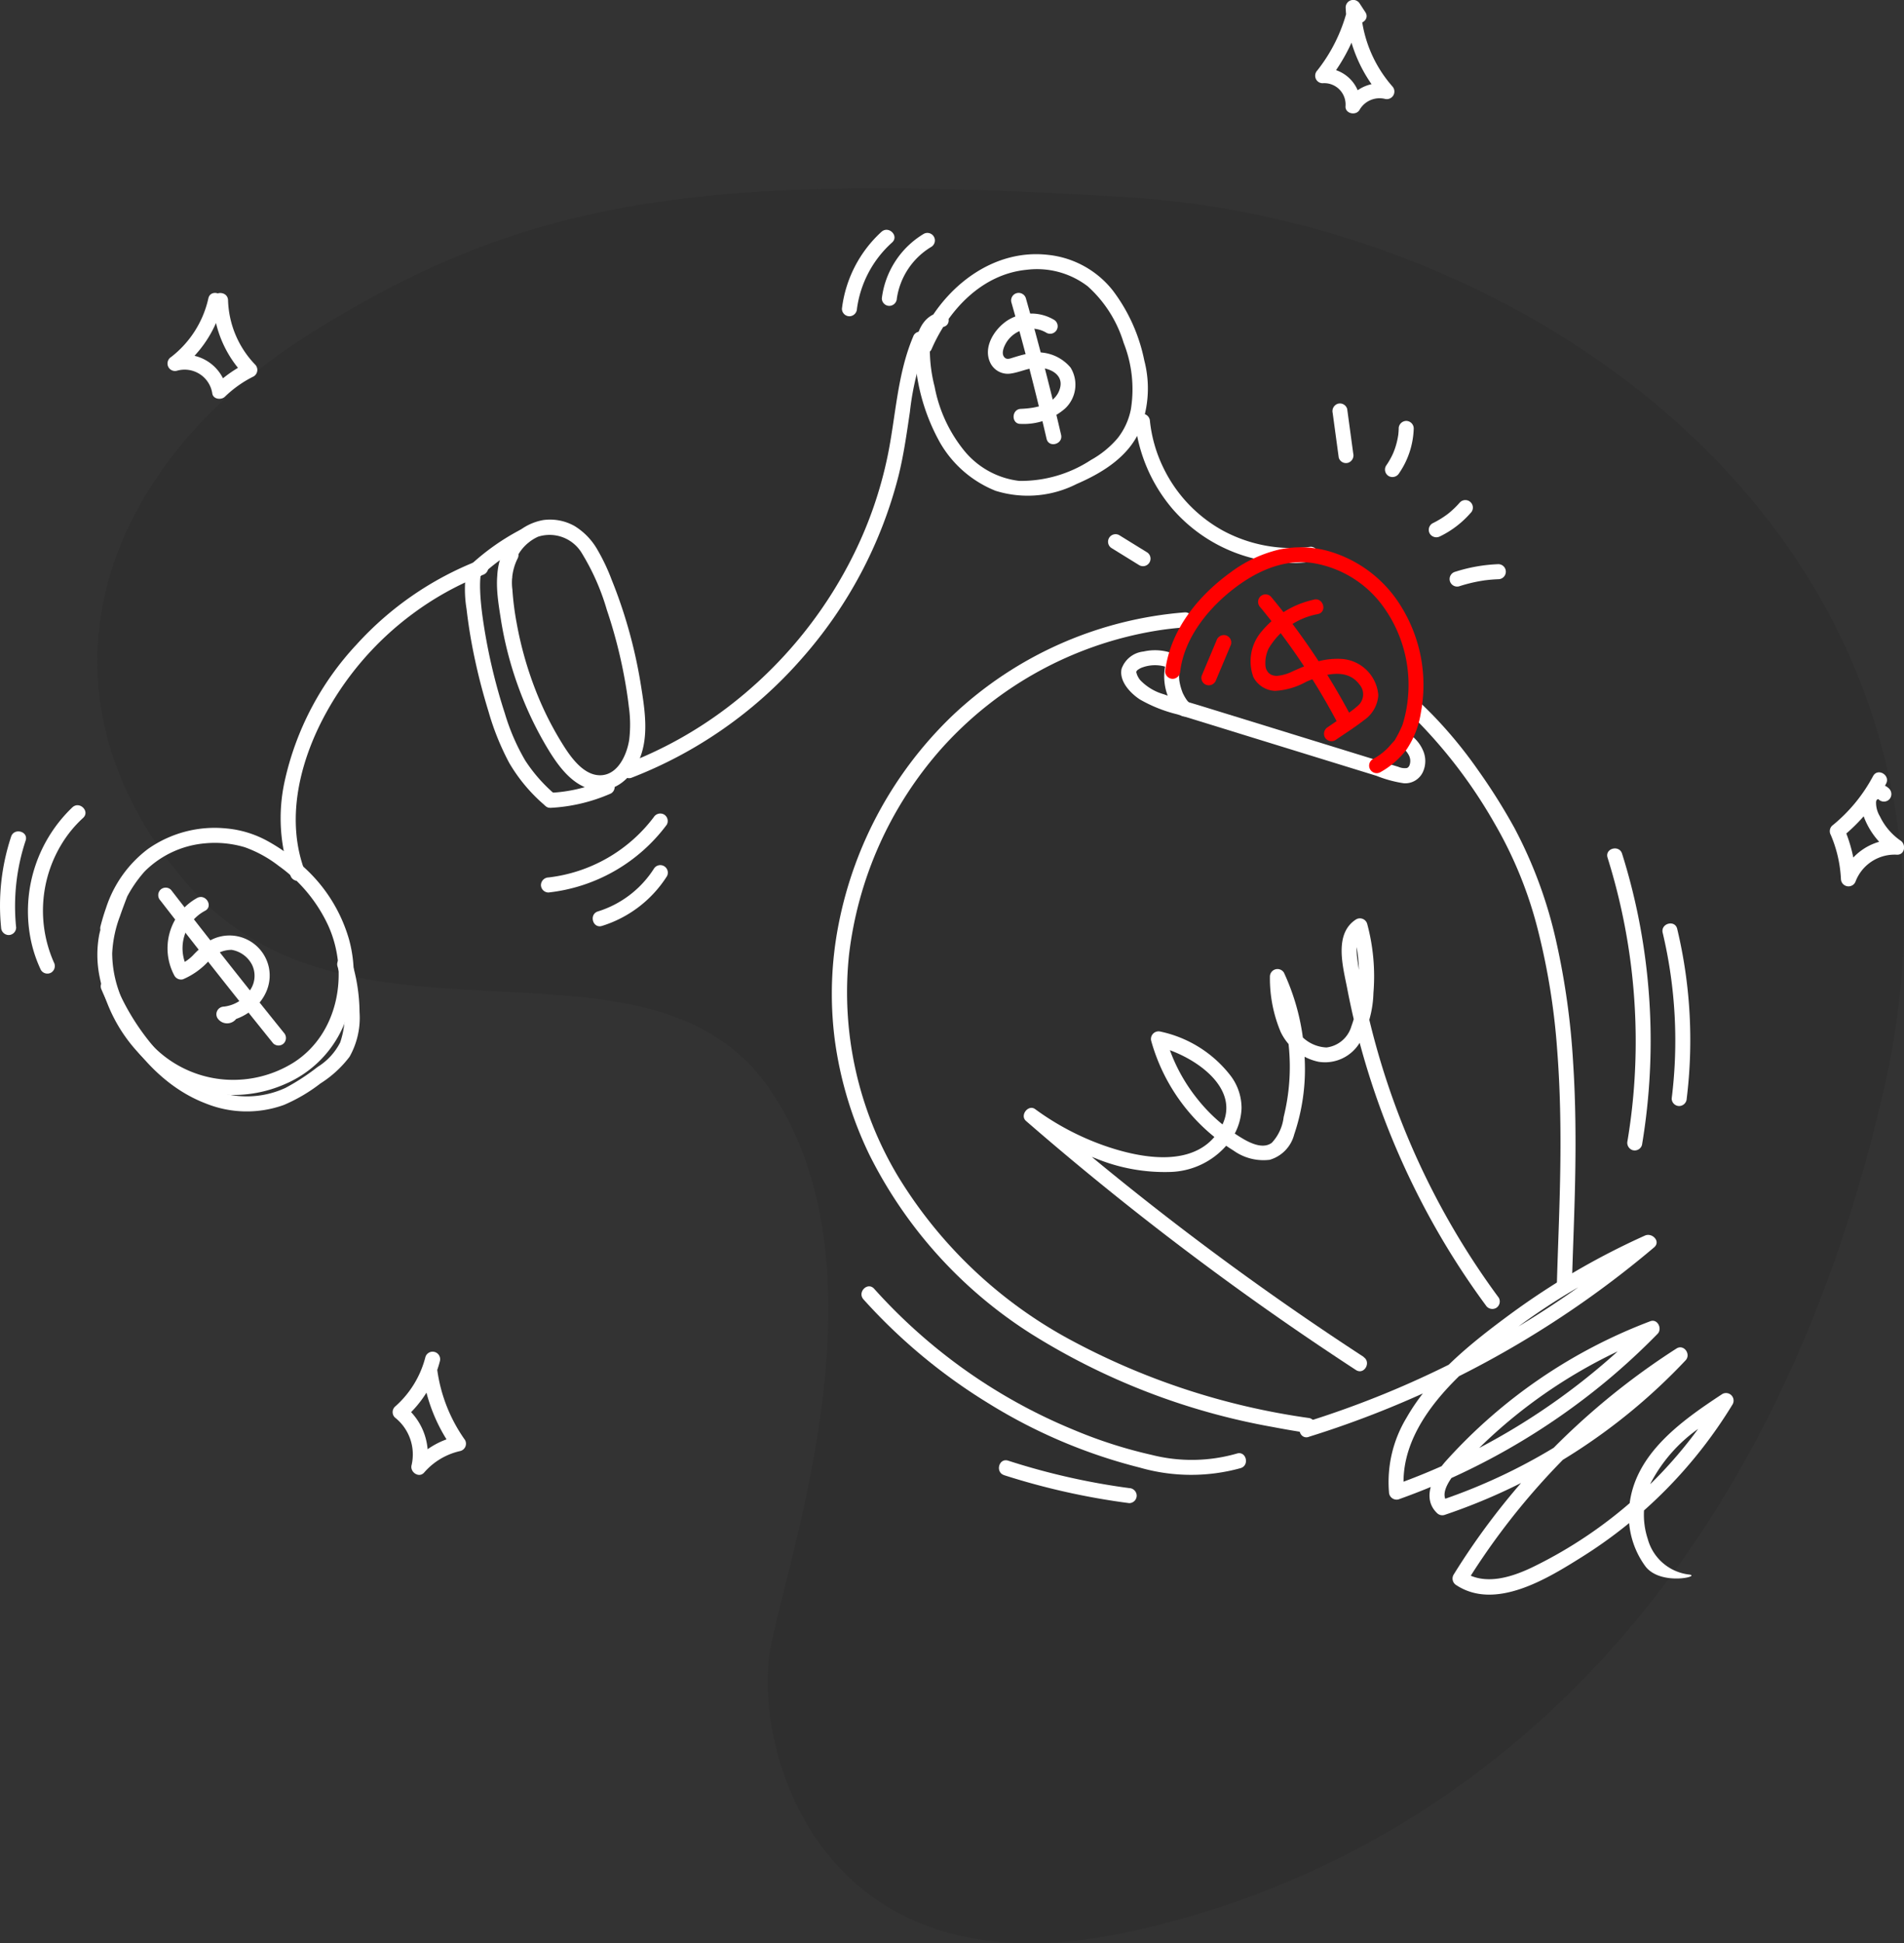 <svg xmlns="http://www.w3.org/2000/svg" width="166.678" height="170.041" viewBox="0 0 166.678 170.041">
  <rect x="0" y="0" width="166.678" height="170.041" fill="#333333" stroke="none"/>
  <g id="development_budget" transform="translate(-1321.472 -3308.5)">
    <path id="Path_8463" data-name="Path 8463" d="M12893.885,811.741c-14.267-16.729-7.979-36.36,11.148-48.254s34.533-13.926,71.02-11.762,77.253,31.009,66.434,78.131-39.393,68.036-66.434,73.746-32.569-16.495-31.043-24.787,10.631-33.351,0-48.96S12908.153,828.469,12893.885,811.741Z" transform="translate(-11556.109 2574.012)" fill="#2f2f2f"/>
    <g id="Group_4134" data-name="Group 4134" transform="translate(1321.472 3308.5)">
      <g id="Group_4133" data-name="Group 4133" transform="translate(0 0)">
        <path id="Path_5759" data-name="Path 5759" d="M649.093,115.106a14.075,14.075,0,0,0,3.3,7.684,13.779,13.779,0,0,0,12.085,4.618.68.68,0,0,0,.658-.658.662.662,0,0,0-.658-.658,12.716,12.716,0,0,1-7.7-1.424,12.456,12.456,0,0,1-5.217-5.531,12.252,12.252,0,0,1-1.155-4.031.677.677,0,0,0-.658-.658.663.663,0,0,0-.658.658" transform="translate(-549.738 -78.248)" fill="#fff"/>
        <path id="Path_5736" data-name="Path 5736" d="M740.246,211.277a43.534,43.534,0,0,1,7.324,9.521,36.112,36.112,0,0,1,3.839,9.493,59.925,59.925,0,0,1,1.647,10.362c.265,3.406.318,6.826.271,10.241-.042,3.06-.172,6.118-.269,9.176q-.016.51-.03,1.02a.659.659,0,0,0,1.317,0c.083-3.021.22-6.04.28-9.062.068-3.438.048-6.881-.176-10.314a65.763,65.763,0,0,0-1.492-10.644,39.341,39.341,0,0,0-3.661-9.9,52.226,52.226,0,0,0-3.172-5.036,38.913,38.913,0,0,0-3.994-4.847q-.468-.478-.953-.939c-.616-.582-1.549.348-.931.931" transform="translate(-616.737 -148.753)" fill="#fff"/>
        <path id="Path_5737" data-name="Path 5737" d="M590.164,250.928a62.186,62.186,0,0,1-21.2-6.988A39.707,39.707,0,0,1,554.1,229.726a31.318,31.318,0,0,1-4.266-19.29,33.006,33.006,0,0,1,8.078-18.07,32.259,32.259,0,0,1,18.775-10.326c.855-.141,1.715-.239,2.578-.3a.675.675,0,0,0,.658-.658.664.664,0,0,0-.658-.658,33.411,33.411,0,0,0-20.375,9.037,34.414,34.414,0,0,0-9.953,18.206,31.563,31.563,0,0,0-.354,10.092,33.162,33.162,0,0,0,3.044,10.136,39.4,39.4,0,0,0,14.194,15.683,59.367,59.367,0,0,0,21.171,8.138q1.408.27,2.826.486a.679.679,0,0,0,.81-.46.664.664,0,0,0-.46-.81" transform="translate(-475.515 -126.844)" fill="#fff"/>
        <path id="Path_5740" data-name="Path 5740" d="M658.9,196.614a4.768,4.768,0,0,0,1.251,4.331.659.659,0,0,0,.931-.931c-.057-.053-.113-.107-.166-.164l-.063-.071c-.013-.015-.1-.12-.041-.046s-.034-.047-.037-.052c-.019-.027-.038-.055-.057-.082-.042-.063-.082-.128-.121-.194a4.189,4.189,0,0,1-.222-.442c.036.083.021.049,0-.015-.013-.033-.025-.066-.037-.1q-.045-.126-.082-.254a4.551,4.551,0,0,1-.111-.466c-.008-.043-.013-.087-.022-.13.01.051.011.1,0,.019s-.017-.172-.022-.258a3.615,3.615,0,0,1,.005-.453c0-.04.01-.081.012-.121,0-.09-.031.16,0,.009.016-.076.031-.152.051-.228a.659.659,0,0,0-1.27-.35" transform="translate(-556.878 -138.422)" fill="#fff"/>
        <path id="Path_5741" data-name="Path 5741" d="M672.458,191.894l1.3-3.089a.657.657,0,0,0-.066-.508.672.672,0,0,0-.393-.3.679.679,0,0,0-.81.46l-1.3,3.089a.657.657,0,0,0,.066.507.671.671,0,0,0,.393.3.68.68,0,0,0,.81-.46" transform="translate(-565.996 -132.409)" fill="red"/>
        <path id="Path_5742" data-name="Path 5742" d="M692.991,176.162a8.216,8.216,0,0,0-4.531,2.72,4.019,4.019,0,0,0-.773,4.062,2.233,2.233,0,0,0,1.893,1.2,6.282,6.282,0,0,0,2.757-.809c1.438-.608,3.5-1.266,4.624.241a1.309,1.309,0,0,1-.129,1.87,8.6,8.6,0,0,1-1.169.869l-1.473,1.01a.675.675,0,0,0-.236.9.664.664,0,0,0,.9.236c.843-.578,1.718-1.126,2.523-1.757a2.87,2.87,0,0,0,1.245-2.184,3.445,3.445,0,0,0-3.2-3.17,6.609,6.609,0,0,0-3.017.543c-.437.17-.865.36-1.295.548a3.729,3.729,0,0,1-1.308.386,1.166,1.166,0,0,1-.494-.07.9.9,0,0,1-.276-.179.989.989,0,0,1-.286-.611,2.908,2.908,0,0,1,.284-1.542,6.332,6.332,0,0,1,4.311-3c.826-.187.476-1.457-.35-1.27" transform="translate(-577.964 -123.694)" fill="red"/>
        <path id="Path_5743" data-name="Path 5743" d="M690.221,175.593a59.135,59.135,0,0,1,6.854,10.29c.395.75,1.532.086,1.137-.665a60.755,60.755,0,0,0-7.06-10.556.664.664,0,0,0-.931,0,.673.673,0,0,0,0,.931" transform="translate(-579.898 -122.462)" fill="red"/>
        <path id="Path_5744" data-name="Path 5744" d="M641.9,320.44q-5.87-3.825-11.531-7.958-5.639-4.12-11.05-8.54-3.059-2.5-6.042-5.091l-.8,1.034a24.528,24.528,0,0,0,5.977,3.188,15.855,15.855,0,0,0,6.6,1.182,6.773,6.773,0,0,0,5.295-2.908,5.141,5.141,0,0,0,.861-2.672,4.684,4.684,0,0,0-.988-2.877,10.514,10.514,0,0,0-6.111-3.822.666.666,0,0,0-.81.81,16.506,16.506,0,0,0,7.207,9.6,4.511,4.511,0,0,0,3.164.809,3.109,3.109,0,0,0,2.147-2.218,17.791,17.791,0,0,0,.918-6.639,19.669,19.669,0,0,0-1.816-7.52.663.663,0,0,0-1.227.332,12.1,12.1,0,0,0,.944,4.863,4.777,4.777,0,0,0,3.293,2.6,3.548,3.548,0,0,0,3.64-1.691,9.414,9.414,0,0,0,1.185-4.325,17.687,17.687,0,0,0-.547-6.049.664.664,0,0,0-.967-.393c-1.989,1.263-1.138,4.193-.78,6.059a67.553,67.553,0,0,0,1.78,7.145,69.215,69.215,0,0,0,5.823,13.566,67.946,67.946,0,0,0,4.526,7,.678.678,0,0,0,.9.236.663.663,0,0,0,.236-.9,67.451,67.451,0,0,1-11.64-25.659c-.278-1.267-.543-2.548-.724-3.833-.111-.787-.209-2,.542-2.473l-.967-.393a16.491,16.491,0,0,1,.558,4.589,11.326,11.326,0,0,1-.672,4.025,2.6,2.6,0,0,1-2.178,1.849,3.239,3.239,0,0,1-2.665-1.631,9.586,9.586,0,0,1-.972-4.577l-1.227.332a18.158,18.158,0,0,1,1.115,11.957,3.965,3.965,0,0,1-1.037,2.258c-.719.537-1.733.095-2.414-.288a14.54,14.54,0,0,1-4.133-3.587,15,15,0,0,1-2.744-5.384l-.81.81c2.962.651,7.662,3.579,5.623,7.156-2.062,3.618-6.967,2.668-10.2,1.538a23.337,23.337,0,0,1-6.042-3.191c-.6-.438-1.361.545-.8,1.034q5.337,4.634,10.917,8.977t11.367,8.371q3.268,2.274,6.6,4.447c.712.464,1.373-.676.665-1.137" transform="translate(-522.524 -201.712)" fill="#fff"/>
        <path id="Path_5745" data-name="Path 5745" d="M704.585,404.944A86.816,86.816,0,0,0,728.828,393q3.1-2.185,5.993-4.634c.615-.519-.169-1.317-.8-1.034a64.791,64.791,0,0,0-11.809,6.892c-3.4,2.505-6.928,5.316-9.057,9.04a10.863,10.863,0,0,0-1.541,6.517.667.667,0,0,0,.833.635A60.055,60.055,0,0,0,730.723,400a59.234,59.234,0,0,0,4.406-4.072c.43-.44,0-1.345-.641-1.1a45.865,45.865,0,0,0-17.9,12.24c-1.047,1.178-2.172,3.193-.77,4.544a.658.658,0,0,0,.641.169,51.593,51.593,0,0,0,21.118-13.53c.5-.528-.146-1.451-.8-1.034a62.969,62.969,0,0,0-15.974,14.672,62.18,62.18,0,0,0-3.539,5.126.671.671,0,0,0,.236.9c3.441,2.263,8.014-.59,10.975-2.443A40.821,40.821,0,0,0,741.7,402.092a.663.663,0,0,0-.9-.9c-3.574,2.35-7.788,5.3-8.158,9.96a7.49,7.49,0,0,0,1.429,5.134c1.355,1.744,5.026.823,3.771.7a4.255,4.255,0,0,1-3.572-3.1,6.749,6.749,0,0,1,.276-4.937,13.425,13.425,0,0,1,4.264-4.792c.86-.645,1.755-1.241,2.654-1.831l-.9-.9a39.236,39.236,0,0,1-16.418,14.939c-1.815.864-4.142,1.614-5.973.41q.118.45.236.9a61.569,61.569,0,0,1,14.1-15.815,60.453,60.453,0,0,1,4.94-3.511l-.8-1.034a50.2,50.2,0,0,1-20.537,13.191l.641.169c-.639-.616-.023-1.637.389-2.214a18.856,18.856,0,0,1,2.089-2.268,44,44,0,0,1,4.668-4.054,44.943,44.943,0,0,1,10.941-6.045L734.2,395a58.623,58.623,0,0,1-16.622,11.884,57.429,57.429,0,0,1-5.477,2.27l.834.635c-.43-4.055,2.114-7.537,4.882-10.219a55.833,55.833,0,0,1,10.332-7.693,65.041,65.041,0,0,1,6.542-3.4l-.8-1.034a85.243,85.243,0,0,1-22.586,13.7q-3.476,1.424-7.068,2.538c-.807.251-.463,1.523.35,1.27" transform="translate(-590.021 -279.22)" fill="#fff"/>
        <path id="Path_5746" data-name="Path 5746" d="M578.112,66.541c-1.933.439-2.282,2.8-2.091,4.454a17.475,17.475,0,0,0,2.142,6.93,9.815,9.815,0,0,0,4.87,4.227,9.46,9.46,0,0,0,7.105-.6c2.083-.9,4.219-2.18,5.314-4.25a9.676,9.676,0,0,0,.6-6.555,15.047,15.047,0,0,0-2.747-6.11,8.313,8.313,0,0,0-5.7-3.132c-4.526-.507-8.519,2.421-10.64,6.228a15.392,15.392,0,0,0-.693,1.416.681.681,0,0,0,.236.9.664.664,0,0,0,.9-.236c1.485-3.458,4.416-6.623,8.35-7a7.308,7.308,0,0,1,5.341,1.445,10.9,10.9,0,0,1,3.146,4.948,11.02,11.02,0,0,1,.633,5.816,5.921,5.921,0,0,1-1.161,2.529,8.438,8.438,0,0,1-2.336,1.905,11.178,11.178,0,0,1-6.274,1.829,7.32,7.32,0,0,1-4.791-2.61,12.548,12.548,0,0,1-2.618-5.631,13.094,13.094,0,0,1-.412-2.874,3.3,3.3,0,0,1,.491-1.948,1.038,1.038,0,0,1,.68-.41c.826-.188.476-1.457-.35-1.27" transform="translate(-495.88 -39.207)" fill="#fff"/>
        <path id="Path_5747" data-name="Path 5747" d="M437.718,152.353c-1.036,1.752-.637,4.007-.341,5.909a31.7,31.7,0,0,0,1.508,5.9,31.038,31.038,0,0,0,2.557,5.416c.894,1.49,2.15,3.3,3.982,3.661,1.932.383,3.444-1.037,4.124-2.72.809-2,.434-4.314.106-6.377a42.8,42.8,0,0,0-1.488-6.271q-.481-1.51-1.075-2.981a17.433,17.433,0,0,0-1.264-2.663,5.8,5.8,0,0,0-1.991-2.049,4.373,4.373,0,0,0-2.758-.515,4.811,4.811,0,0,0-3.808,3.611,5.793,5.793,0,0,0-.2,1.388.659.659,0,0,0,1.317,0,3.851,3.851,0,0,1,2.254-3.544,3.293,3.293,0,0,1,3.873,1.5,20.3,20.3,0,0,1,2.152,4.9,42.708,42.708,0,0,1,1.494,5.693c.173.912.323,1.83.428,2.753a11.129,11.129,0,0,1,.037,2.913c-.191,1.259-.946,3.021-2.434,3.109s-2.627-1.5-3.323-2.6a28.238,28.238,0,0,1-2.431-4.82,31.637,31.637,0,0,1-1.666-5.9,24.713,24.713,0,0,1-.372-2.917,4.723,4.723,0,0,1,.455-2.725.659.659,0,0,0-1.137-.665" transform="translate(-393.543 -104.154)" fill="#fff"/>
        <path id="Path_5748" data-name="Path 5748" d="M426.5,165.195a10.588,10.588,0,0,0,.012,3.358,46.068,46.068,0,0,0,.766,4.577c.321,1.489.714,2.961,1.161,4.417a22.885,22.885,0,0,0,1.812,4.491,14.518,14.518,0,0,0,3.145,3.737c.632.561,1.567-.367.931-.931a13.654,13.654,0,0,1-2.674-3.017,18.543,18.543,0,0,1-1.78-4.105,49.537,49.537,0,0,1-1.976-8.612c-.093-.712-.167-1.43-.192-2.148-.01-.278-.012-.556,0-.834.005-.119.015-.237.026-.355.016-.183-.026.136,0-.036.011-.063.022-.127.036-.19.177-.826-1.092-1.179-1.27-.35" transform="translate(-385.672 -115.281)" fill="#fff"/>
        <path id="Path_5749" data-name="Path 5749" d="M452.974,238.474a15.006,15.006,0,0,0,5.3-1.258.662.662,0,0,0,.236-.9.675.675,0,0,0-.9-.236,13.231,13.231,0,0,1-4.632,1.078.672.672,0,0,0-.658.658.665.665,0,0,0,.658.658" transform="translate(-404.789 -167.788)" fill="#fff"/>
        <path id="Path_5750" data-name="Path 5750" d="M427.9,157.073a18.744,18.744,0,0,1,4.239-3.033.663.663,0,0,0,.236-.9.676.676,0,0,0-.9-.236,20.318,20.318,0,0,0-4.506,3.239.663.663,0,0,0,0,.931.674.674,0,0,0,.931,0" transform="translate(-385.98 -106.519)" fill="#fff"/>
        <path id="Path_5751" data-name="Path 5751" d="M305.648,257.5a23.523,23.523,0,0,0-1.256,3.869,9.542,9.542,0,0,0,.027,3.69,13.6,13.6,0,0,0,3.26,6.512,11.219,11.219,0,0,0,13.056,2.853,9.709,9.709,0,0,0,5-4.981,11.649,11.649,0,0,0,.515-7.668,13.566,13.566,0,0,0-4.02-6.361,16.351,16.351,0,0,0-3.106-2.221,9.159,9.159,0,0,0-3.585-1.1,10.148,10.148,0,0,0-6.891,1.8,10.529,10.529,0,0,0-3.672,5.178c-.187.526-.343,1.063-.481,1.6a.659.659,0,0,0,1.27.35,11.2,11.2,0,0,1,2.6-5.168,8.505,8.505,0,0,1,5.307-2.46,9.166,9.166,0,0,1,3.462.344,10.724,10.724,0,0,1,2.958,1.625,13.259,13.259,0,0,1,4.352,5.248c1.844,4.093.891,9.46-3.039,11.965a9.979,9.979,0,0,1-5.976,1.492,9.828,9.828,0,0,1-5.789-2.416,12.126,12.126,0,0,1-3.554-5.392,10.16,10.16,0,0,1-.563-3.23,10.56,10.56,0,0,1,.686-3.271c.22-.642.463-1.275.706-1.908a.663.663,0,0,0-.46-.81.673.673,0,0,0-.81.46" transform="translate(-295.702 -179.603)" fill="#fff"/>
        <path id="Path_5752" data-name="Path 5752" d="M305.325,297.625c1.762,4.215,4.8,8.426,9.218,10.094a9.594,9.594,0,0,0,6.791.114,14.528,14.528,0,0,0,3.2-1.88,9.678,9.678,0,0,0,2.554-2.341,6.954,6.954,0,0,0,.873-3.907,15.688,15.688,0,0,0-.668-4.377.659.659,0,0,0-1.27.35,14.306,14.306,0,0,1,.606,3.462,7.6,7.6,0,0,1-.362,3.22,5.417,5.417,0,0,1-1.978,2.147,19.228,19.228,0,0,1-2.814,1.833,8.1,8.1,0,0,1-6,.308,11.834,11.834,0,0,1-5.016-3.322,20.475,20.475,0,0,1-3.862-6.053.68.68,0,0,0-.81-.46.662.662,0,0,0-.46.81" transform="translate(-296.486 -211.149)" fill="#fff"/>
        <path id="Path_5757" data-name="Path 5757" d="M367.294,190.293c-1.664-4.39-.537-9.278,1.559-13.317a26.937,26.937,0,0,1,7.915-9.252,26.612,26.612,0,0,1,6.1-3.375.678.678,0,0,0,.46-.81.663.663,0,0,0-.81-.46,28.3,28.3,0,0,0-10.7,7.359,25.563,25.563,0,0,0-6.3,11.982,15.054,15.054,0,0,0,.507,8.223.677.677,0,0,0,.81.46.664.664,0,0,0,.46-.81" transform="translate(-340.602 -114.046)" fill="#fff"/>
        <path id="Path_5758" data-name="Path 5758" d="M479.3,126.22a38,38,0,0,0,14.89-10.386,38.487,38.487,0,0,0,8.506-15.993c.464-1.854.727-3.74,1.006-5.628a24.025,24.025,0,0,1,1.473-6.057.68.68,0,0,0-.236-.9.663.663,0,0,0-.9.236c-1.46,3.381-1.556,7.072-2.3,10.633a35.593,35.593,0,0,1-2.892,8.412,37.954,37.954,0,0,1-11.2,13.58,35.738,35.738,0,0,1-8.7,4.835.677.677,0,0,0-.46.81.664.664,0,0,0,.81.46" transform="translate(-424.051 -58.154)" fill="#fff"/>
        <path id="Path_5761" data-name="Path 5761" d="M714.795,111.871q.265,1.949.53,3.9a.659.659,0,0,0,.81.46.68.68,0,0,0,.46-.81q-.265-1.949-.53-3.9a.66.66,0,0,0-.81-.46.68.68,0,0,0-.46.81" transform="translate(-598.131 -75.735)" fill="#fff"/>
        <path id="Path_5762" data-name="Path 5762" d="M733.412,117.478c-.006.165-.016.331-.033.5q-.007.062-.014.123.013-.093,0-.021c-.012.071-.023.143-.036.214a6.593,6.593,0,0,1-.232.9c-.046.137-.1.273-.151.407.048-.12-.048.106-.057.127q-.052.113-.109.223a6.665,6.665,0,0,1-.481.8.662.662,0,0,0,.236.9.676.676,0,0,0,.9-.236,7.289,7.289,0,0,0,1.29-3.932.664.664,0,0,0-.658-.658.672.672,0,0,0-.659.658" transform="translate(-610.966 -79.994)" fill="#fff"/>
        <path id="Path_5763" data-name="Path 5763" d="M747.751,146.38a8.465,8.465,0,0,0,2.656-2.028.659.659,0,1,0-.931-.931q-.26.3-.547.567-.14.131-.286.256l-.147.122-.083.066c-.066.054.131-.1.015-.012a8.2,8.2,0,0,1-1.342.822.662.662,0,0,0-.236.9.675.675,0,0,0,.9.236" transform="translate(-621.685 -99.45)" fill="#fff"/>
        <path id="Path_5764" data-name="Path 5764" d="M754.59,166.359a13.461,13.461,0,0,1,1.737-.437c.144-.026.289-.049.434-.071a.478.478,0,0,1,.093-.013l.235-.027c.3-.033.606-.054.91-.066a.658.658,0,1,0,0-1.317,14.086,14.086,0,0,0-3.759.662.659.659,0,1,0,.35,1.27" transform="translate(-626.835 -115.064)" fill="#fff"/>
        <path id="Path_5765" data-name="Path 5765" d="M640.426,155.659l2.4,1.482a.659.659,0,1,0,.665-1.137l-2.4-1.481a.659.659,0,0,0-.665,1.137" transform="translate(-543.12 -107.702)" fill="#fff"/>
        <path id="Path_5766" data-name="Path 5766" d="M568.631,54.414a7.671,7.671,0,0,0-3.675,5.648.662.662,0,0,0,.658.658.675.675,0,0,0,.658-.658,6.341,6.341,0,0,1,3.023-4.511.659.659,0,0,0-.665-1.137" transform="translate(-487.76 -33.955)" fill="#fff"/>
        <path id="Path_5767" data-name="Path 5767" d="M555.159,53.521a10.867,10.867,0,0,0-3.462,6.733.662.662,0,0,0,.658.658.675.675,0,0,0,.658-.658,9.493,9.493,0,0,1,3.077-5.8c.631-.569-.3-1.5-.931-.931" transform="translate(-477.994 -33.238)" fill="#fff"/>
        <path id="Path_5768" data-name="Path 5768" d="M452.321,254.165a14.943,14.943,0,0,0,10.353-5.925.663.663,0,0,0-.236-.9.674.674,0,0,0-.9.236,13.5,13.5,0,0,1-9.216,5.273.678.678,0,0,0-.658.658.663.663,0,0,0,.658.658" transform="translate(-404.309 -176.072)" fill="#fff"/>
        <path id="Path_5769" data-name="Path 5769" d="M469.678,269.7a10.381,10.381,0,0,0,5.688-4.348.659.659,0,0,0-1.137-.665,8.984,8.984,0,0,1-4.9,3.743c-.808.249-.463,1.52.35,1.27" transform="translate(-416.982 -188.682)" fill="#fff"/>
        <path id="Path_5770" data-name="Path 5770" d="M285.075,244.688a12.566,12.566,0,0,0-3.759,10.971,11.579,11.579,0,0,0,.992,3.262.664.664,0,0,0,.9.236.674.674,0,0,0,.236-.9,11.206,11.206,0,0,1,.648-10.294,10.387,10.387,0,0,1,1.913-2.342c.626-.574-.307-1.5-.931-.931" transform="translate(-278.73 -174.054)" fill="#fff"/>
        <path id="Path_5771" data-name="Path 5771" d="M272.838,253.669a19.219,19.219,0,0,0-.877,7.956.677.677,0,0,0,.658.658.663.663,0,0,0,.658-.658,18.261,18.261,0,0,1,.83-7.606c.267-.806-1-1.152-1.27-.35" transform="translate(-271.864 -180.466)" fill="#fff"/>
        <path id="Path_5774" data-name="Path 5774" d="M806.1,259.678a53.658,53.658,0,0,1,2.363,19.348,52.35,52.35,0,0,1-.619,5.437.678.678,0,0,0,.46.81.664.664,0,0,0,.81-.46,55.091,55.091,0,0,0-.333-20.016,53.926,53.926,0,0,0-1.411-5.469c-.253-.806-1.525-.462-1.27.35" transform="translate(-665.372 -184.632)" fill="#fff"/>
        <path id="Path_5775" data-name="Path 5775" d="M824.458,284.607a40.84,40.84,0,0,1,.787,14.5.662.662,0,0,0,.658.658.675.675,0,0,0,.658-.658,41.864,41.864,0,0,0-.834-14.847c-.2-.824-1.466-.475-1.27.35" transform="translate(-678.904 -202.987)" fill="#fff"/>
        <path id="Path_5776" data-name="Path 5776" d="M558.4,405.506a49.3,49.3,0,0,0,10.928,9.086,46.73,46.73,0,0,0,13.257,5.629,16.26,16.26,0,0,0,8.841.043c.8-.262.459-1.533-.35-1.27a14.286,14.286,0,0,1-7.434.119,40.6,40.6,0,0,1-6.854-2.2,47.821,47.821,0,0,1-11.8-6.977,48.37,48.37,0,0,1-5.658-5.364c-.568-.632-1.5.3-.931.931" transform="translate(-482.807 -291.807)" fill="#fff"/>
        <path id="Path_5777" data-name="Path 5777" d="M604.35,463.45a62.115,62.115,0,0,0,10.944,2.444.662.662,0,0,0,.658-.658.675.675,0,0,0-.658-.659,60.233,60.233,0,0,1-10.594-2.4c-.809-.26-1.155,1.011-.35,1.27" transform="translate(-516.444 -334.37)" fill="#fff"/>
        <path id="Path_5778" data-name="Path 5778" d="M367.333,443.573a8.6,8.6,0,0,1-2.679,4.362.66.66,0,0,0,0,.931,4.114,4.114,0,0,1,1.464,4.182c-.151.6.649,1.158,1.1.641A5.869,5.869,0,0,1,370.4,451.8a.662.662,0,0,0,.394-.967,13.791,13.791,0,0,1-2.432-6.166.662.662,0,0,0-.81-.46.676.676,0,0,0-.46.81,14.623,14.623,0,0,0,2.564,6.48l.394-.967a7.057,7.057,0,0,0-3.765,2.23l1.1.641a5.406,5.406,0,0,0-1.8-5.463v.931a9.824,9.824,0,0,0,3.017-4.943.659.659,0,0,0-1.27-.35" transform="translate(-330.09 -324.84)" fill="#fff"/>
        <path id="Path_5779" data-name="Path 5779" d="M469.513,73.606a8.941,8.941,0,0,1-3.259,5.136.669.669,0,0,0-.269.822.655.655,0,0,0,.777.381,2.448,2.448,0,0,1,3.093,1.985c.07.514.783.6,1.1.291a9.914,9.914,0,0,1,2.52-1.778.665.665,0,0,0,.133-1.034,8.489,8.489,0,0,1-2.374-5.629c-.025-.845-1.342-.849-1.317,0a9.876,9.876,0,0,0,2.759,6.561q.067-.517.133-1.034a11.085,11.085,0,0,0-2.786,1.984l1.1.291a3.754,3.754,0,0,0-4.713-2.9l.508,1.2a10.322,10.322,0,0,0,3.864-5.923c.187-.825-1.082-1.178-1.27-.35" transform="translate(-451.271 -47.506)" fill="#fff"/>
        <path id="Path_5781" data-name="Path 5781" d="M883.856,233.9a14.044,14.044,0,0,1-3.6,4.356.671.671,0,0,0-.1.8,11.219,11.219,0,0,1,.887,3.856.662.662,0,0,0,1.293.175,3.665,3.665,0,0,1,3.6-2.308c.7.037.833-.885.332-1.227a5.428,5.428,0,0,1-1.815-2.129,2.309,2.309,0,0,1-.336-1.257c.025-.148.04-.182.144-.237a.169.169,0,0,1,.108-.016c-.063-.011-.111-.069-.029.029a.664.664,0,0,0,.931,0,.673.673,0,0,0,0-.931,1.389,1.389,0,0,0-1.938-.031,2.051,2.051,0,0,0-.388,2.189,6.714,6.714,0,0,0,2.658,3.519l.332-1.227a5,5,0,0,0-4.866,3.275l1.293.175a13.01,13.01,0,0,0-1.067-4.521l-.1.8a14.971,14.971,0,0,0,3.8-4.623c.4-.748-.739-1.415-1.137-.665" transform="translate(-719.885 -165.994)" fill="#fff"/>
        <path id="Path_5782" data-name="Path 5782" d="M741.534.923a14.216,14.216,0,0,1-2.605,5.24.672.672,0,0,0-.136.719.65.65,0,0,0,.6.4,1.868,1.868,0,0,1,2.006,2c-.06.668.921.872,1.227.332a2.018,2.018,0,0,1,2.228-.96.664.664,0,0,0,.641-1.1A11.167,11.167,0,0,1,742.729.637L741.5.97l.5.765c.463.706,1.6.047,1.137-.664l-.5-.765a.664.664,0,0,0-1.227.332,12.607,12.607,0,0,0,3.153,7.853l.641-1.1a3.359,3.359,0,0,0-3.715,1.565l1.227.332a3.18,3.18,0,0,0-3.323-3.317l.466,1.124A15.771,15.771,0,0,0,742.8,1.273a.659.659,0,0,0-1.27-.35" transform="translate(-623.61 0)" fill="#fff"/>
        <path id="Path_5798" data-name="Path 5798" d="M606.018,81.719a3.906,3.906,0,0,0-4.1.059c-1.129.75-2.142,2.318-1.495,3.686a1.7,1.7,0,0,0,1.837.946c.741-.111,1.423-.454,2.18-.5,1.044-.062,2.44.509,2.091,1.788-.4,1.468-2.131,1.753-3.426,1.808-.844.036-.849,1.353,0,1.317A5.5,5.5,0,0,0,607,89.455a2.857,2.857,0,0,0,.457-3.56,3.738,3.738,0,0,0-3.928-1.177c-.363.074-.716.184-1.07.292-.224.068-.531.207-.738.038-.418-.342-.068-1.063.154-1.41a2.576,2.576,0,0,1,3.481-.782.659.659,0,0,0,.665-1.137" transform="translate(-513.738 -53.731)" fill="#fff"/>
        <path id="Path_5799" data-name="Path 5799" d="M607.94,75.121q1.692,5.937,3.085,11.953c.191.825,1.461.476,1.27-.35Q610.9,80.71,609.21,74.771a.659.659,0,0,0-1.27.35" transform="translate(-519.406 -48.679)" fill="#fff"/>
        <path id="Path_5800" data-name="Path 5800" d="M330.134,275.081a5.04,5.04,0,0,0-1.994,6.823.667.667,0,0,0,.743.3,6.442,6.442,0,0,0,2.289-1.648,2.525,2.525,0,0,1,1.975-.924,2.47,2.47,0,0,1,1.785,1.318,2.212,2.212,0,0,1-.173,2.2,3.135,3.135,0,0,1-2.3,1.447.666.666,0,0,0-.569.991,1.006,1.006,0,0,0,1.728-.036c.377-.756-.758-1.424-1.137-.664.109-.217.452-.107.547.036l-.569.991c2.3-.209,4.436-2.326,3.939-4.749a3.524,3.524,0,0,0-5.113-2.374,9.083,9.083,0,0,0-1.436,1.217,3.705,3.705,0,0,1-1.313.93l.743.3a3.709,3.709,0,0,1,1.522-5.021c.757-.381.091-1.517-.665-1.137" transform="translate(-312.862 -196.518)" fill="#fff"/>
        <path id="Path_5801" data-name="Path 5801" d="M324.645,273.015q4.873,6.3,9.875,12.5a.663.663,0,0,0,.931,0,.674.674,0,0,0,0-.931q-5-6.2-9.875-12.5a.662.662,0,0,0-.931,0,.676.676,0,0,0,0,.931" transform="translate(-310.606 -194.224)" fill="#fff"/>
        <path id="Path_5738" data-name="Path 5738" d="M649.371,193.449a4.5,4.5,0,0,0-2.885-.3,2.282,2.282,0,0,0-1.924,1.521c-.222,1.086.771,2.122,1.592,2.665a12.461,12.461,0,0,0,3.266,1.306l17.462,5.386a10.646,10.646,0,0,0,2.39.649,1.709,1.709,0,0,0,1.667-.977,2.289,2.289,0,0,0,.032-1.852,3.265,3.265,0,0,0-1.056-1.357.677.677,0,0,0-.931,0,.663.663,0,0,0,0,.931,2.234,2.234,0,0,1,.714.776,1.072,1.072,0,0,1,.069.909.431.431,0,0,1-.207.232,1.328,1.328,0,0,1-.763-.1c-.628-.189-1.253-.386-1.879-.579l-7.6-2.344-7.6-2.344c-1.154-.356-2.326-.677-3.464-1.083a4.583,4.583,0,0,1-2.072-1.252,1.772,1.772,0,0,1-.279-.5c-.019-.053-.028-.11-.048-.163-.027-.073,0-.107-.015-.016s0-.026.015-.044c.053-.079-.074.134.007-.014a.394.394,0,0,1,.161-.172,1.434,1.434,0,0,1,.419-.206,3.223,3.223,0,0,1,2.263.064c.757.375,1.425-.76.665-1.137" transform="translate(-546.38 -136.141)" fill="#fff"/>
        <path id="Path_5739" data-name="Path 5739" d="M660.457,169.657c.332-2.759,2.221-5.219,4.311-6.932,2.068-1.694,4.6-2.962,7.337-2.54a9.469,9.469,0,0,1,6.129,3.81,11.683,11.683,0,0,1,2.16,7.924,11.218,11.218,0,0,1-.453,2.332c-.008.027-.019.052-.027.079s-.025.064-.037.1l.007-.017c-.052.122-.109.243-.166.362-.122.256-.251.509-.393.754-.051.088-.1.175-.162.258.1-.144-.073.065-.108.1-.127.132-.242.275-.365.41a5.5,5.5,0,0,1-1.389,1.05.659.659,0,0,0,.665,1.137,7.328,7.328,0,0,0,2.32-2.014,7.984,7.984,0,0,0,1.237-3.2,13.025,13.025,0,0,0-1.638-9.144,11,11,0,0,0-6.579-5.028,9.069,9.069,0,0,0-4.191-.1A11.548,11.548,0,0,0,664.858,161c-2.853,2.064-5.286,5.057-5.719,8.653a.662.662,0,0,0,.658.658.674.674,0,0,0,.658-.658" transform="translate(-557.139 -110.912)" fill="red"/>
      </g>
    </g>
  </g>
</svg>
